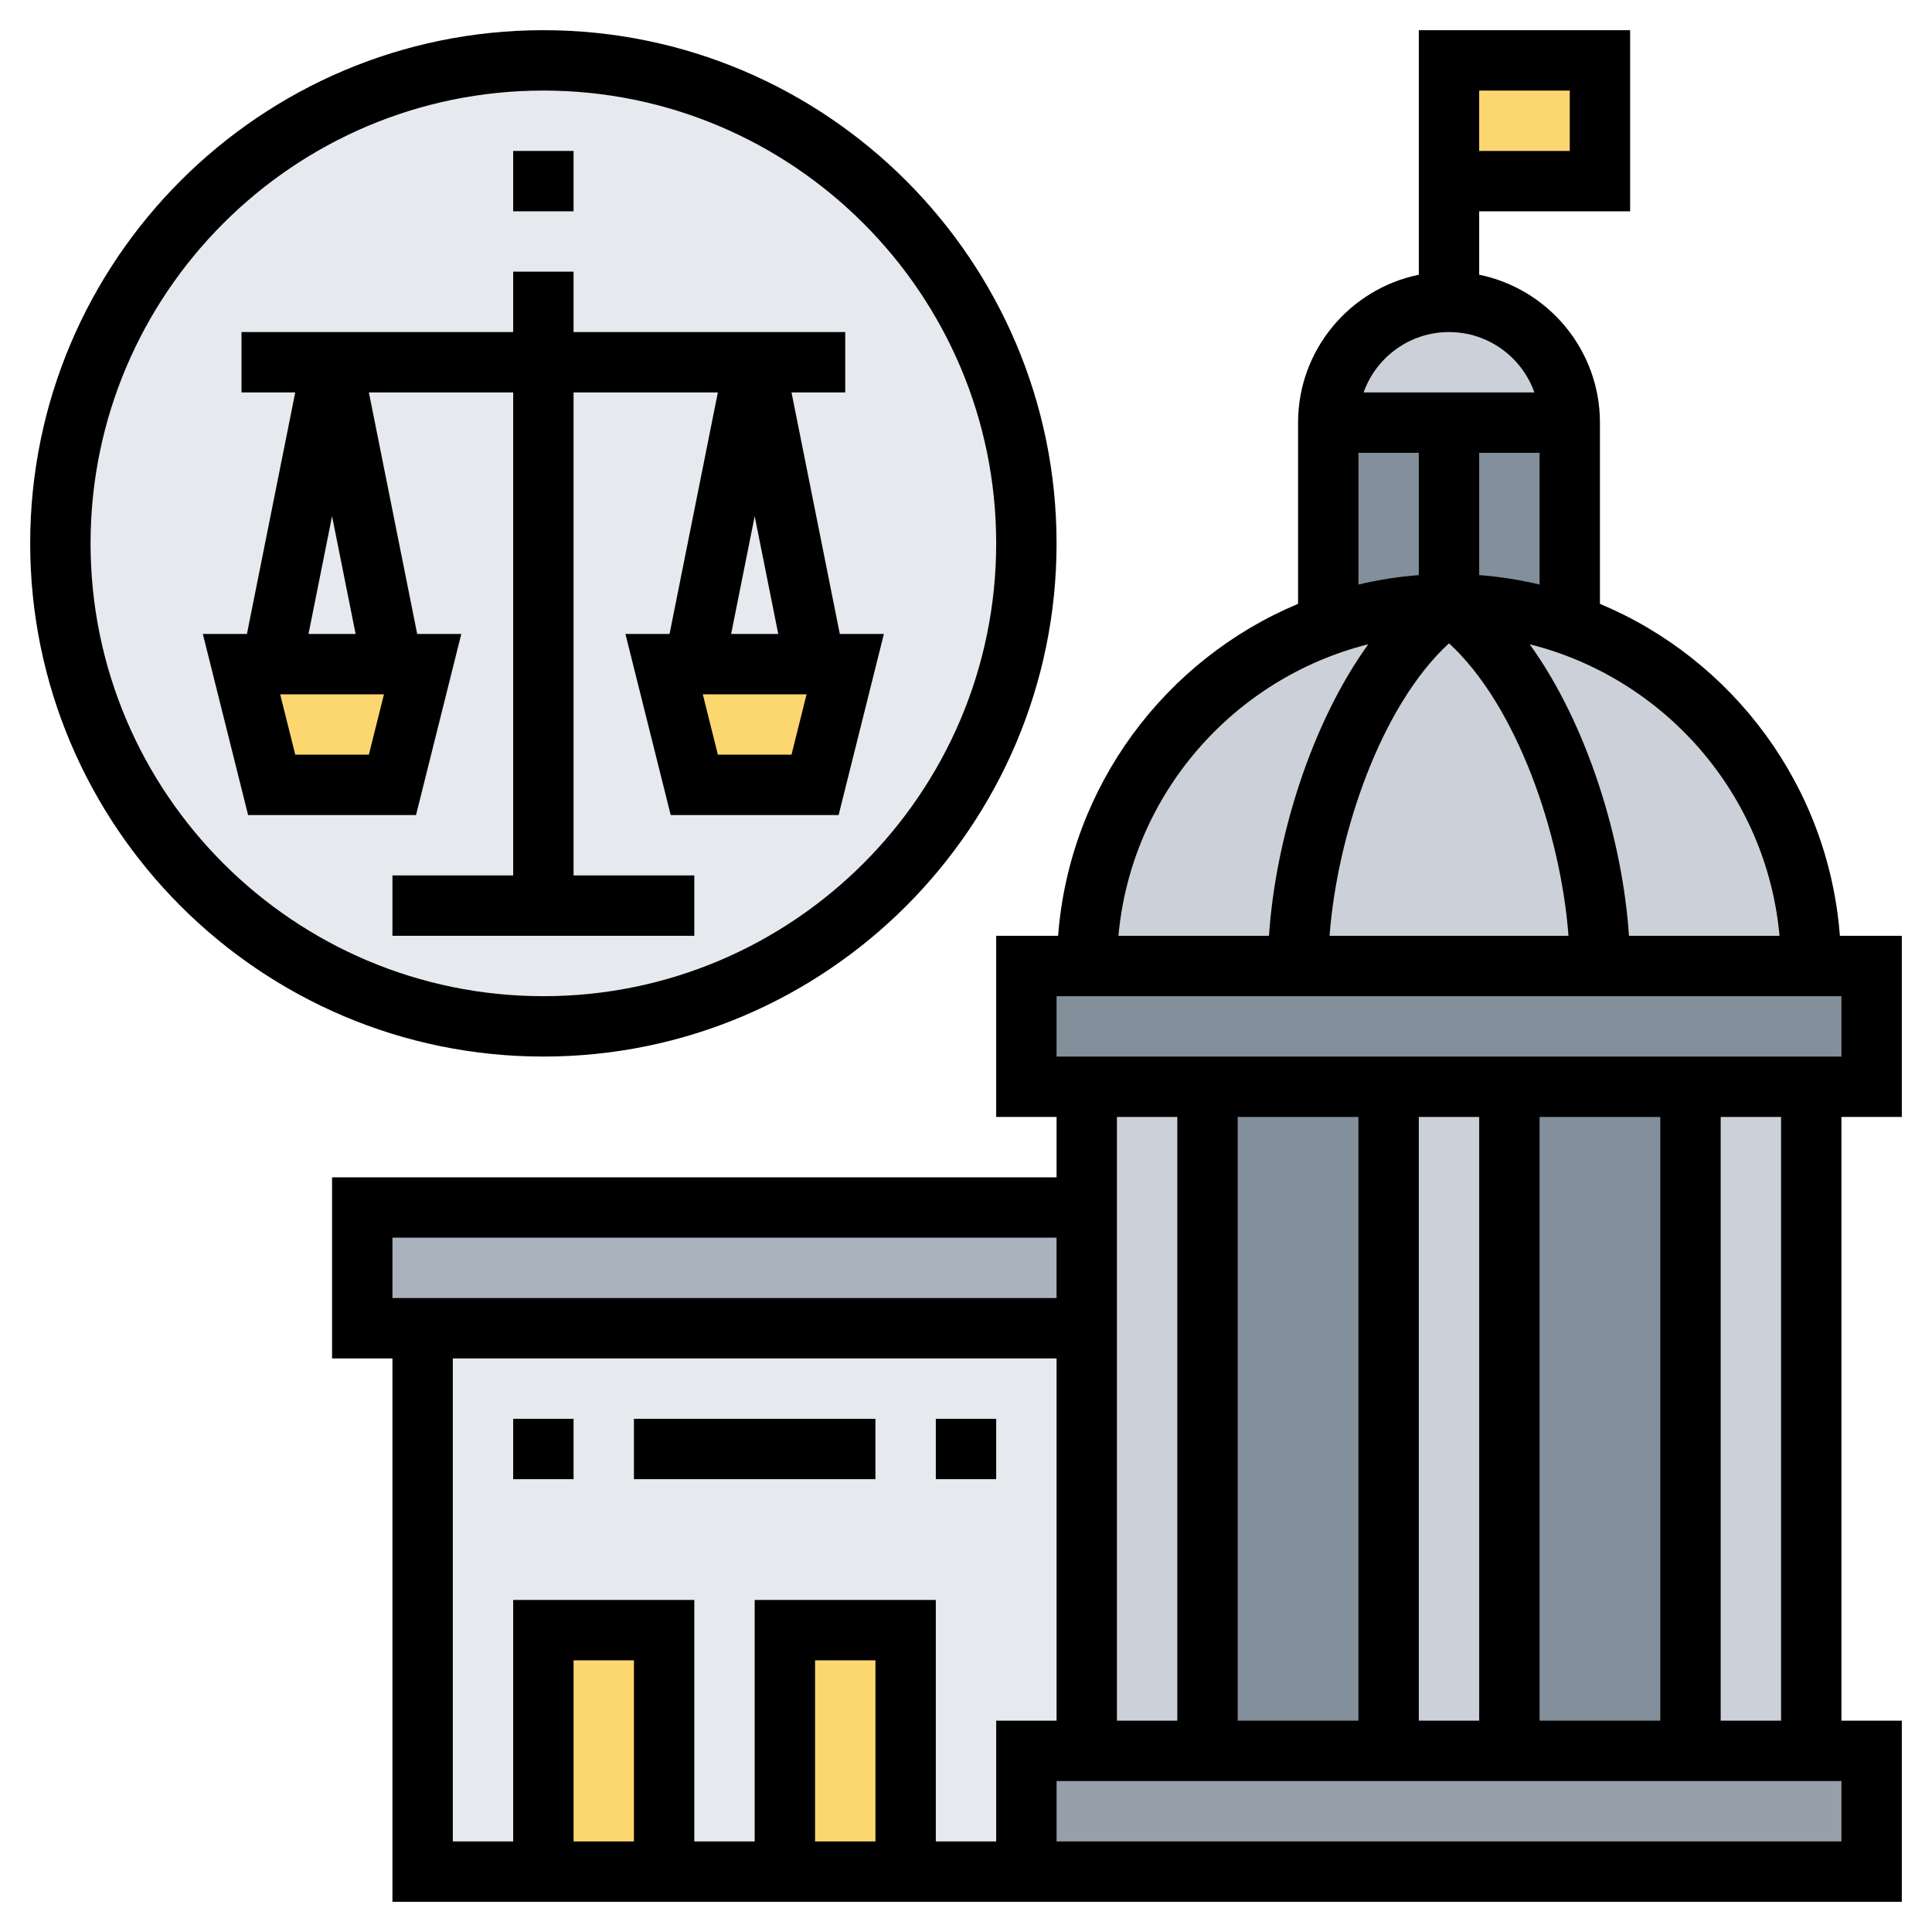 <?xml version="1.0" ?><svg id="Layer_1_1_" style="enable-background:new 0 0 64 64;" version="1.1" viewBox="0 0 64 64" xml:space="preserve" xmlns="http://www.w3.org/2000/svg" xmlns:xlink="http://www.w3.org/1999/xlink"><g><g><rect height="22" style="fill:#838F9B;" width="16" x="40" y="36"/><polygon points="36,40 36,44 14,44 12,44 12,40   " style="fill:#AAB2BD;"/><polygon points="36,44 36,58 34,58 34,62 30,62 30,54 26,54 26,62 22,62 22,54 18,54 18,62 14,62 14,44       " style="fill:#E6E9ED;"/><rect height="8" style="fill:#FCD770;" width="4" x="26" y="54"/><rect height="8" style="fill:#FCD770;" width="4" x="18" y="54"/><polygon points="62,58 62,62 34,62 34,58 36,58 40,58 46,58 50,58 56,58 60,58   " style="fill:#969FAA;"/><rect height="22" style="fill:#CCD1D9;" width="4" x="56" y="36"/><rect height="22" style="fill:#CCD1D9;" width="4" x="46" y="36"/><polygon points="40,36 40,58 36,58 36,44 36,40 36,36   " style="fill:#CCD1D9;"/><polygon points="62,32 62,36 60,36 56,36 50,36 46,36 40,36 36,36 34,36 34,32 36,32 43,32 53,32 60,32       " style="fill:#838F9B;"/><path d="M53,32H43c0-3.79,1.72-9.38,4.69-11.75L48,20l0.31,0.25C51.28,22.62,53,28.21,53,32z" style="fill:#CCD1D9;"/><path d="M52,20.69c1.71,0.59,3.24,1.57,4.49,2.82C58.66,25.68,60,28.68,60,32h-7    c0-3.79-1.72-9.38-4.69-11.75L48,20C49.4,20,50.75,20.24,52,20.69z" style="fill:#CCD1D9;"/><path d="M44,20.69c1.25-0.45,2.6-0.69,4-0.69l-0.31,0.25C44.72,22.62,43,28.21,43,32h-7    C36,26.77,39.34,22.33,44,20.69z" style="fill:#CCD1D9;"/><path d="M52,14v6.69C50.75,20.24,49.4,20,48,20v-6H52z" style="fill:#838F9B;"/><path d="M48,14v6c-1.4,0-2.75,0.24-4,0.69V14H48z" style="fill:#838F9B;"/><path d="M52,14h-4h-4c0-1.1,0.45-2.1,1.17-2.83C45.9,10.45,46.9,10,48,10s2.1,0.45,2.83,1.17    C51.55,11.9,52,12.9,52,14z" style="fill:#CCD1D9;"/><rect height="4" style="fill:#FCD770;" width="5" x="48" y="2"/><path d="M18,2c8.84,0,16,7.16,16,16s-7.16,16-16,16S2,26.84,2,18S9.16,2,18,2z" style="fill:#E6E9ED;"/><polygon points="28,22 27,26 23,26 22,22 23,22 27,22   " style="fill:#FCD770;"/><polygon points="14,22 13,26 9,26 8,22 9,22 13,22   " style="fill:#FCD770;"/></g><g><path d="M17,13v16h-4v2h10v-2h-4V13h4.78l-1.6,8h-1.462l1.5,6h5.562l1.5-6H27.82l-1.6-8H28v-2h-9V9h-2v2H8v2h1.78l-1.6,8H6.719    l1.5,6h5.562l1.5-6H13.82l-1.6-8H17z M26.219,25h-2.438l-0.5-2h3.438L26.219,25z M24.22,21L25,17.099L25.78,21H24.22z M12.219,25    H9.781l-0.5-2h3.438L12.219,25z M10.22,21L11,17.099L11.78,21H10.22z"/><path d="M35,18c0-9.374-7.626-17-17-17S1,8.626,1,18s7.626,17,17,17S35,27.374,35,18z M3,18C3,9.729,9.729,3,18,3s15,6.729,15,15    s-6.729,15-15,15S3,26.271,3,18z"/><path d="M63,37v-6h-2.051c-0.381-4.963-3.55-9.156-7.949-10.997V15v-1c0-2.414-1.721-4.434-4-4.899V7h5V1h-7v8.101    c-2.279,0.465-4,2.484-4,4.899v1v5.003c-4.399,1.841-7.569,6.034-7.949,10.997H33v6h2v2H11v6h2v18h50v-6h-2V37H63z M49,3h3v2h-3V3    z M58.949,31h-4.987c-0.21-3.18-1.383-7.019-3.289-9.658C55.135,22.463,58.524,26.305,58.949,31z M48,21.31    c2.25,2.063,3.707,6.323,3.958,9.69h-7.914C44.293,27.633,45.75,23.374,48,21.31z M51,19.363c-0.65-0.154-1.317-0.26-2-0.313V15h2    V19.363z M48,11c1.304,0,2.416,0.836,2.829,2h-5.658C45.584,11.836,46.696,11,48,11z M45,15h2v4.051    c-0.683,0.052-1.35,0.158-2,0.313V15z M45.326,21.342c-1.906,2.639-3.079,6.478-3.289,9.658h-4.987    C37.476,26.305,40.865,22.463,45.326,21.342z M35,33h26v2H35V33z M51,57V37h4v20H51z M45,37v20h-4V37H45z M47,37h2v20h-2V37z     M39,37v20h-2V37H39z M13,41h22v2H13V41z M21,61h-2v-6h2V61z M29,61h-2v-6h2V61z M33,61h-2v-8h-6v8h-2v-8h-6v8h-2V45h20v12h-2V61z     M61,61H35v-2h26V61z M59,57h-2V37h2V57z"/><rect height="2" width="2" x="17" y="5"/><rect height="2" width="2" x="31" y="47"/><rect height="2" width="2" x="17" y="47"/><rect height="2" width="8" x="21" y="47"/></g></g></svg>